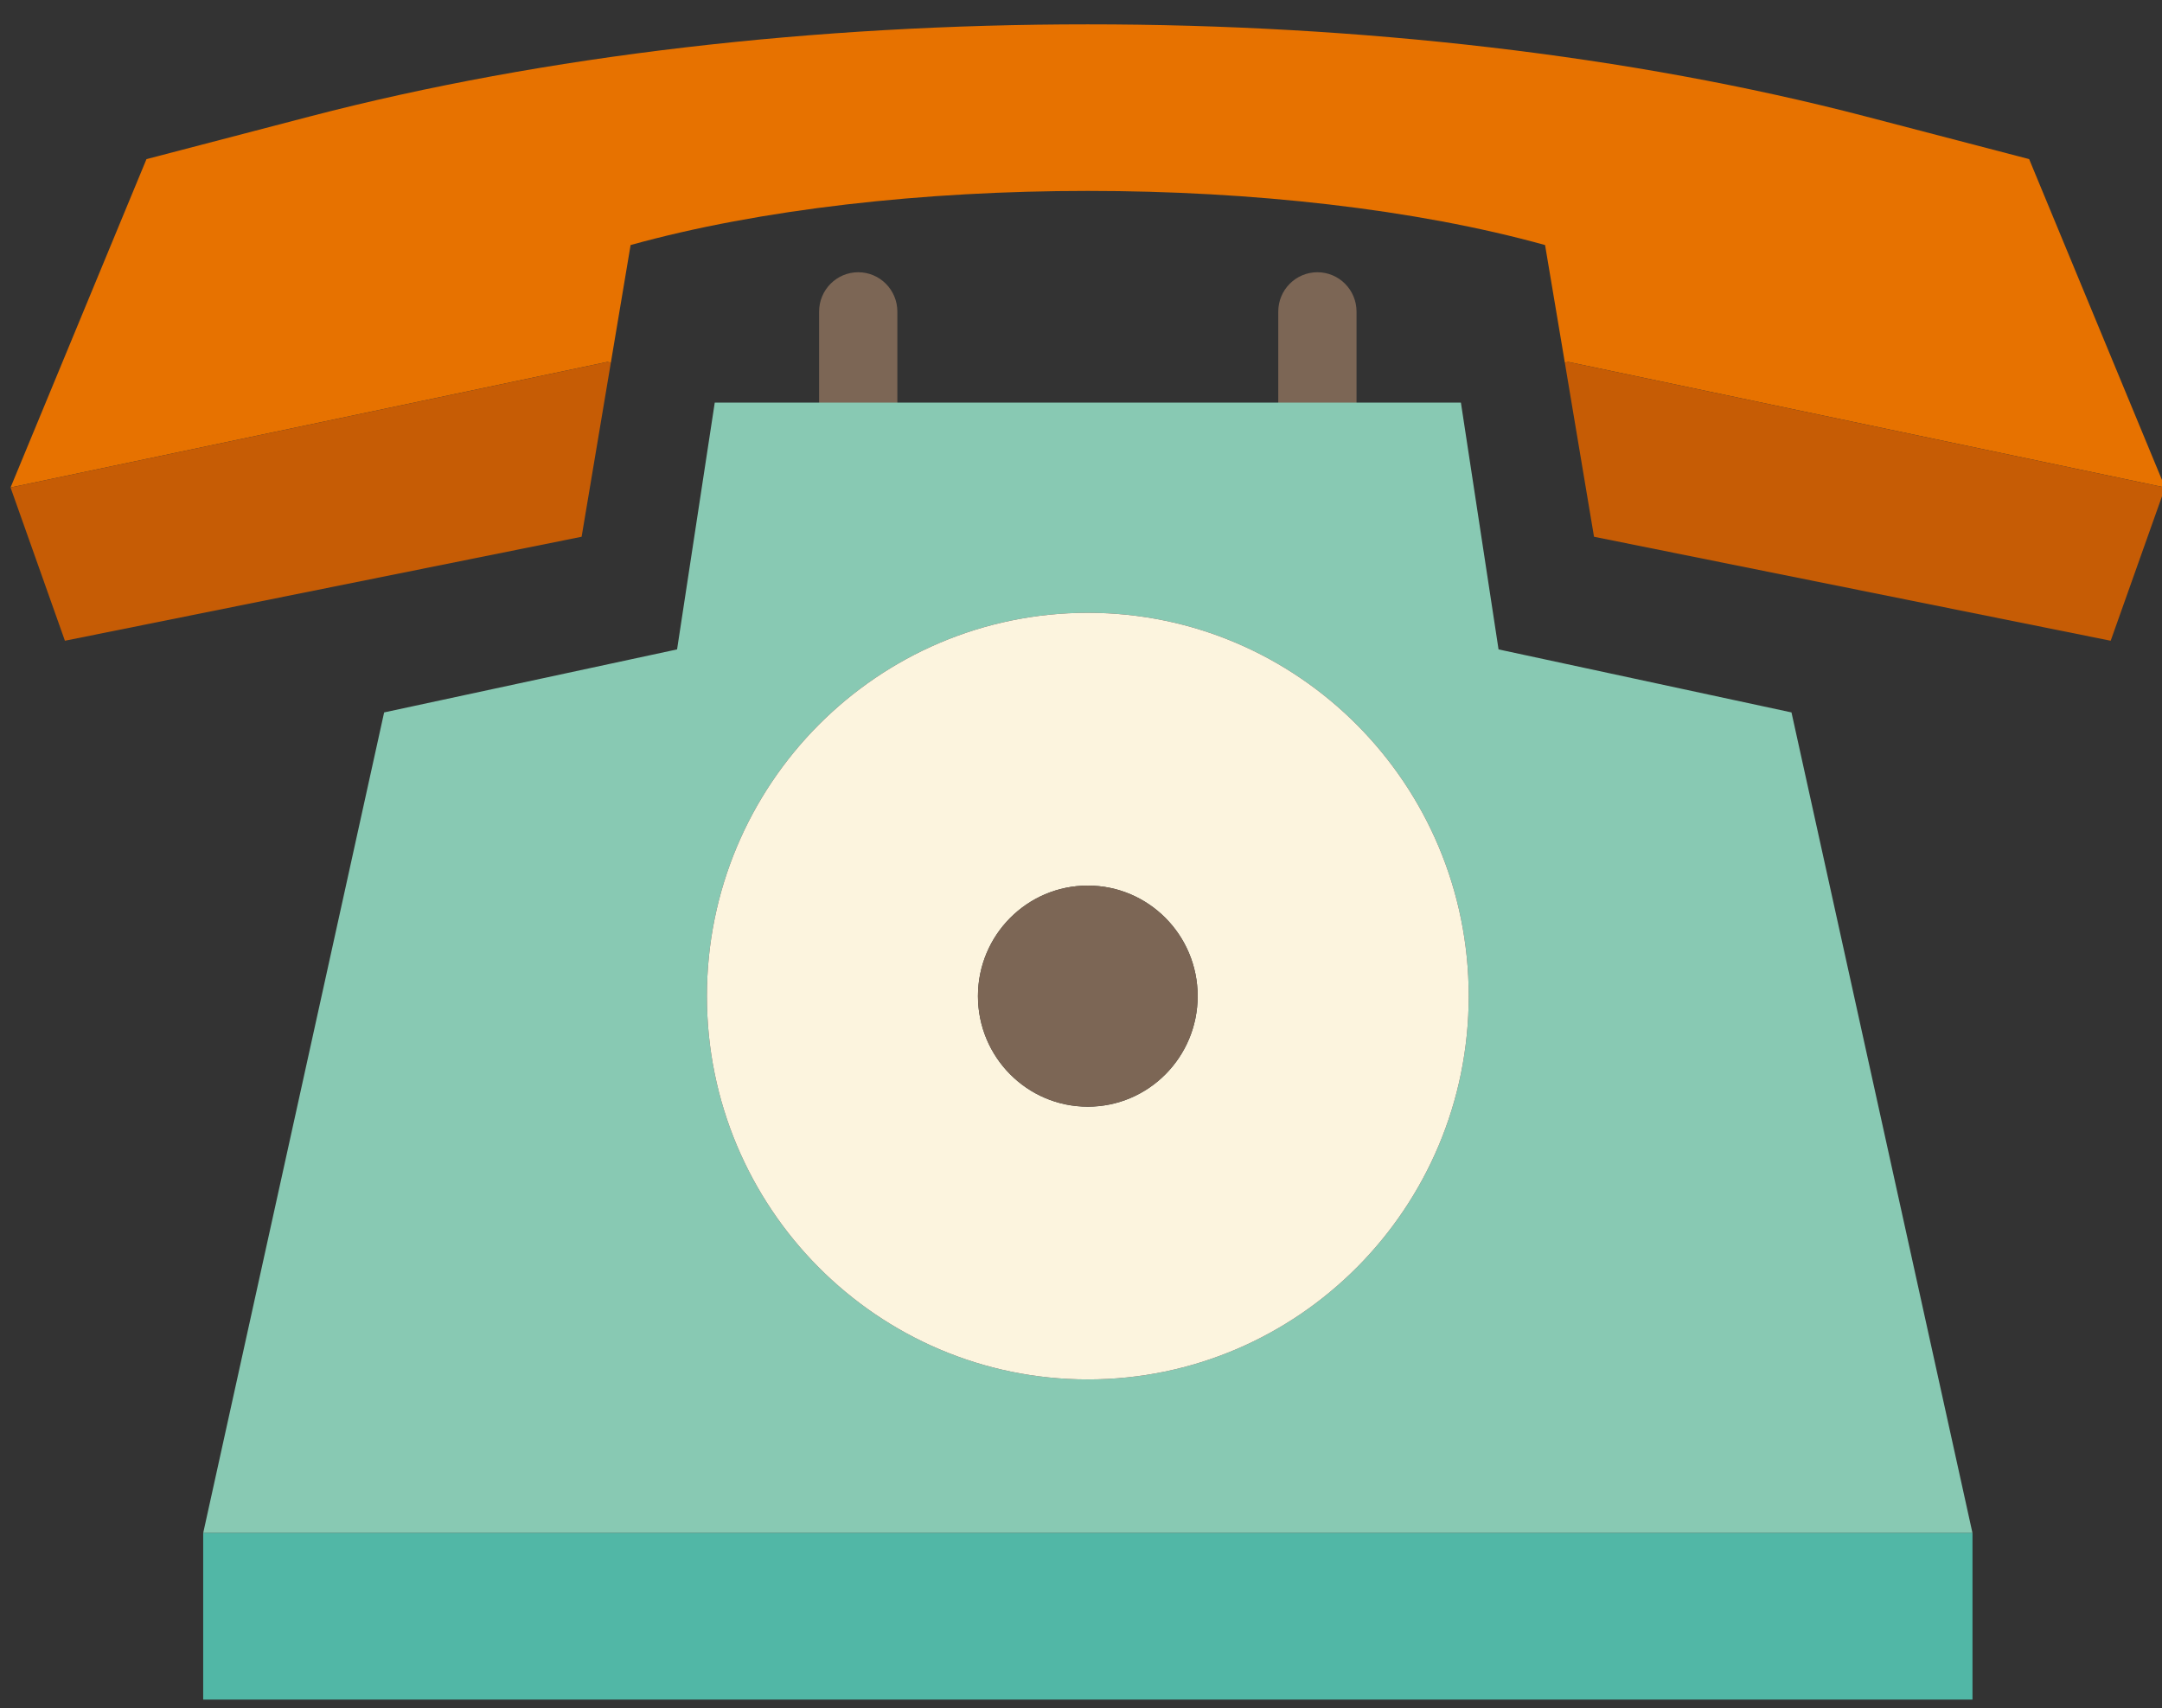 <?xml version="1.0" encoding="utf-8"?>
<!-- Generator: Adobe Illustrator 16.0.3, SVG Export Plug-In . SVG Version: 6.00 Build 0)  -->
<!DOCTYPE svg PUBLIC "-//W3C//DTD SVG 1.1//EN" "http://www.w3.org/Graphics/SVG/1.1/DTD/svg11.dtd">
<svg version="1.1" id="Layer_1" xmlns="http://www.w3.org/2000/svg" xmlns:xlink="http://www.w3.org/1999/xlink" x="0px" y="0px"
	 width="117px" height="92.436px" viewBox="0 5.354 117 92.436" enable-background="new 0 5.354 117 92.436" xml:space="preserve">
<rect x="0" y="5.354" width="117" height="92.436" fill="#333333" stroke="none"/>
<g>
	<path fill="#7C6655" d="M46.445,29.271c-1.17,0-2.118-0.954-2.118-2.131v-4.922c0-1.177,0.948-2.131,2.118-2.131
		c1.169,0,2.117,0.954,2.117,2.131v4.922C48.562,28.317,47.614,29.271,46.445,29.271z"/>
	<path fill="#7C6655" d="M71.294,29.271c-1.17,0-2.119-0.954-2.119-2.131v-4.922c0-1.177,0.949-2.131,2.119-2.131
		s2.117,0.954,2.117,2.131v4.922C73.411,28.317,72.464,29.271,71.294,29.271z"/>
	<path fill="#E77200" d="M109.81,13.964l7.358,17.771l-32.294-6.795l-0.191,0.034l-1.069-6.359
		c-7.029-1.952-15.888-2.93-24.744-2.93c-8.858,0-17.715,0.978-24.744,2.93l-1.067,6.359l-0.195-0.034L0.571,31.736l7.356-17.771
		l8.847-2.31c25.47-6.644,58.718-6.644,84.189,0L109.81,13.964z"/>
	<polygon fill="#C65C05" points="117.168,31.736 114.223,40.028 86.263,34.401 84.683,24.975 84.874,24.941 	"/>
	<path fill="#88C9B3" d="M96.949,43.907l9.795,44.408H88.736H37.757h-8.111h-18.65l9.792-44.408l15.853-3.41l2.039-13.355h40.379
		l2.037,13.355L96.949,43.907z M79.482,59.259c0-11.456-9.23-20.743-20.613-20.743c-11.384,0-20.613,9.287-20.613,20.743
		c0,11.458,9.229,20.744,20.613,20.744C70.252,80.003,79.482,70.717,79.482,59.259z"/>
	<path fill="#FCF4DE" d="M58.869,38.516c11.383,0,20.613,9.287,20.613,20.743c0,11.458-9.23,20.744-20.613,20.744
		c-11.384,0-20.613-9.286-20.613-20.744C38.256,47.803,47.485,38.516,58.869,38.516z M64.813,59.259c0-3.304-2.662-5.98-5.944-5.98
		c-3.283,0-5.945,2.677-5.945,5.98c0,3.306,2.662,5.984,5.945,5.984C62.151,65.243,64.813,62.564,64.813,59.259z"/>
	<path fill="#7C6655" d="M58.869,53.278c3.282,0,5.944,2.677,5.944,5.98c0,3.306-2.662,5.984-5.944,5.984
		c-3.283,0-5.945-2.679-5.945-5.984C52.924,55.955,55.586,53.278,58.869,53.278z"/>
	<polygon fill="#C65C05" points="33.058,24.975 31.475,34.401 3.513,40.028 0.571,31.736 32.863,24.941 	"/>
	<polygon fill="#51B7A6" points="88.736,88.314 37.757,88.314 29.646,88.314 10.996,88.314 10.996,97.329 24.471,97.329 
		32.58,97.329 83.561,97.329 106.744,97.329 106.744,88.314 	"/>
</g>
</svg>
